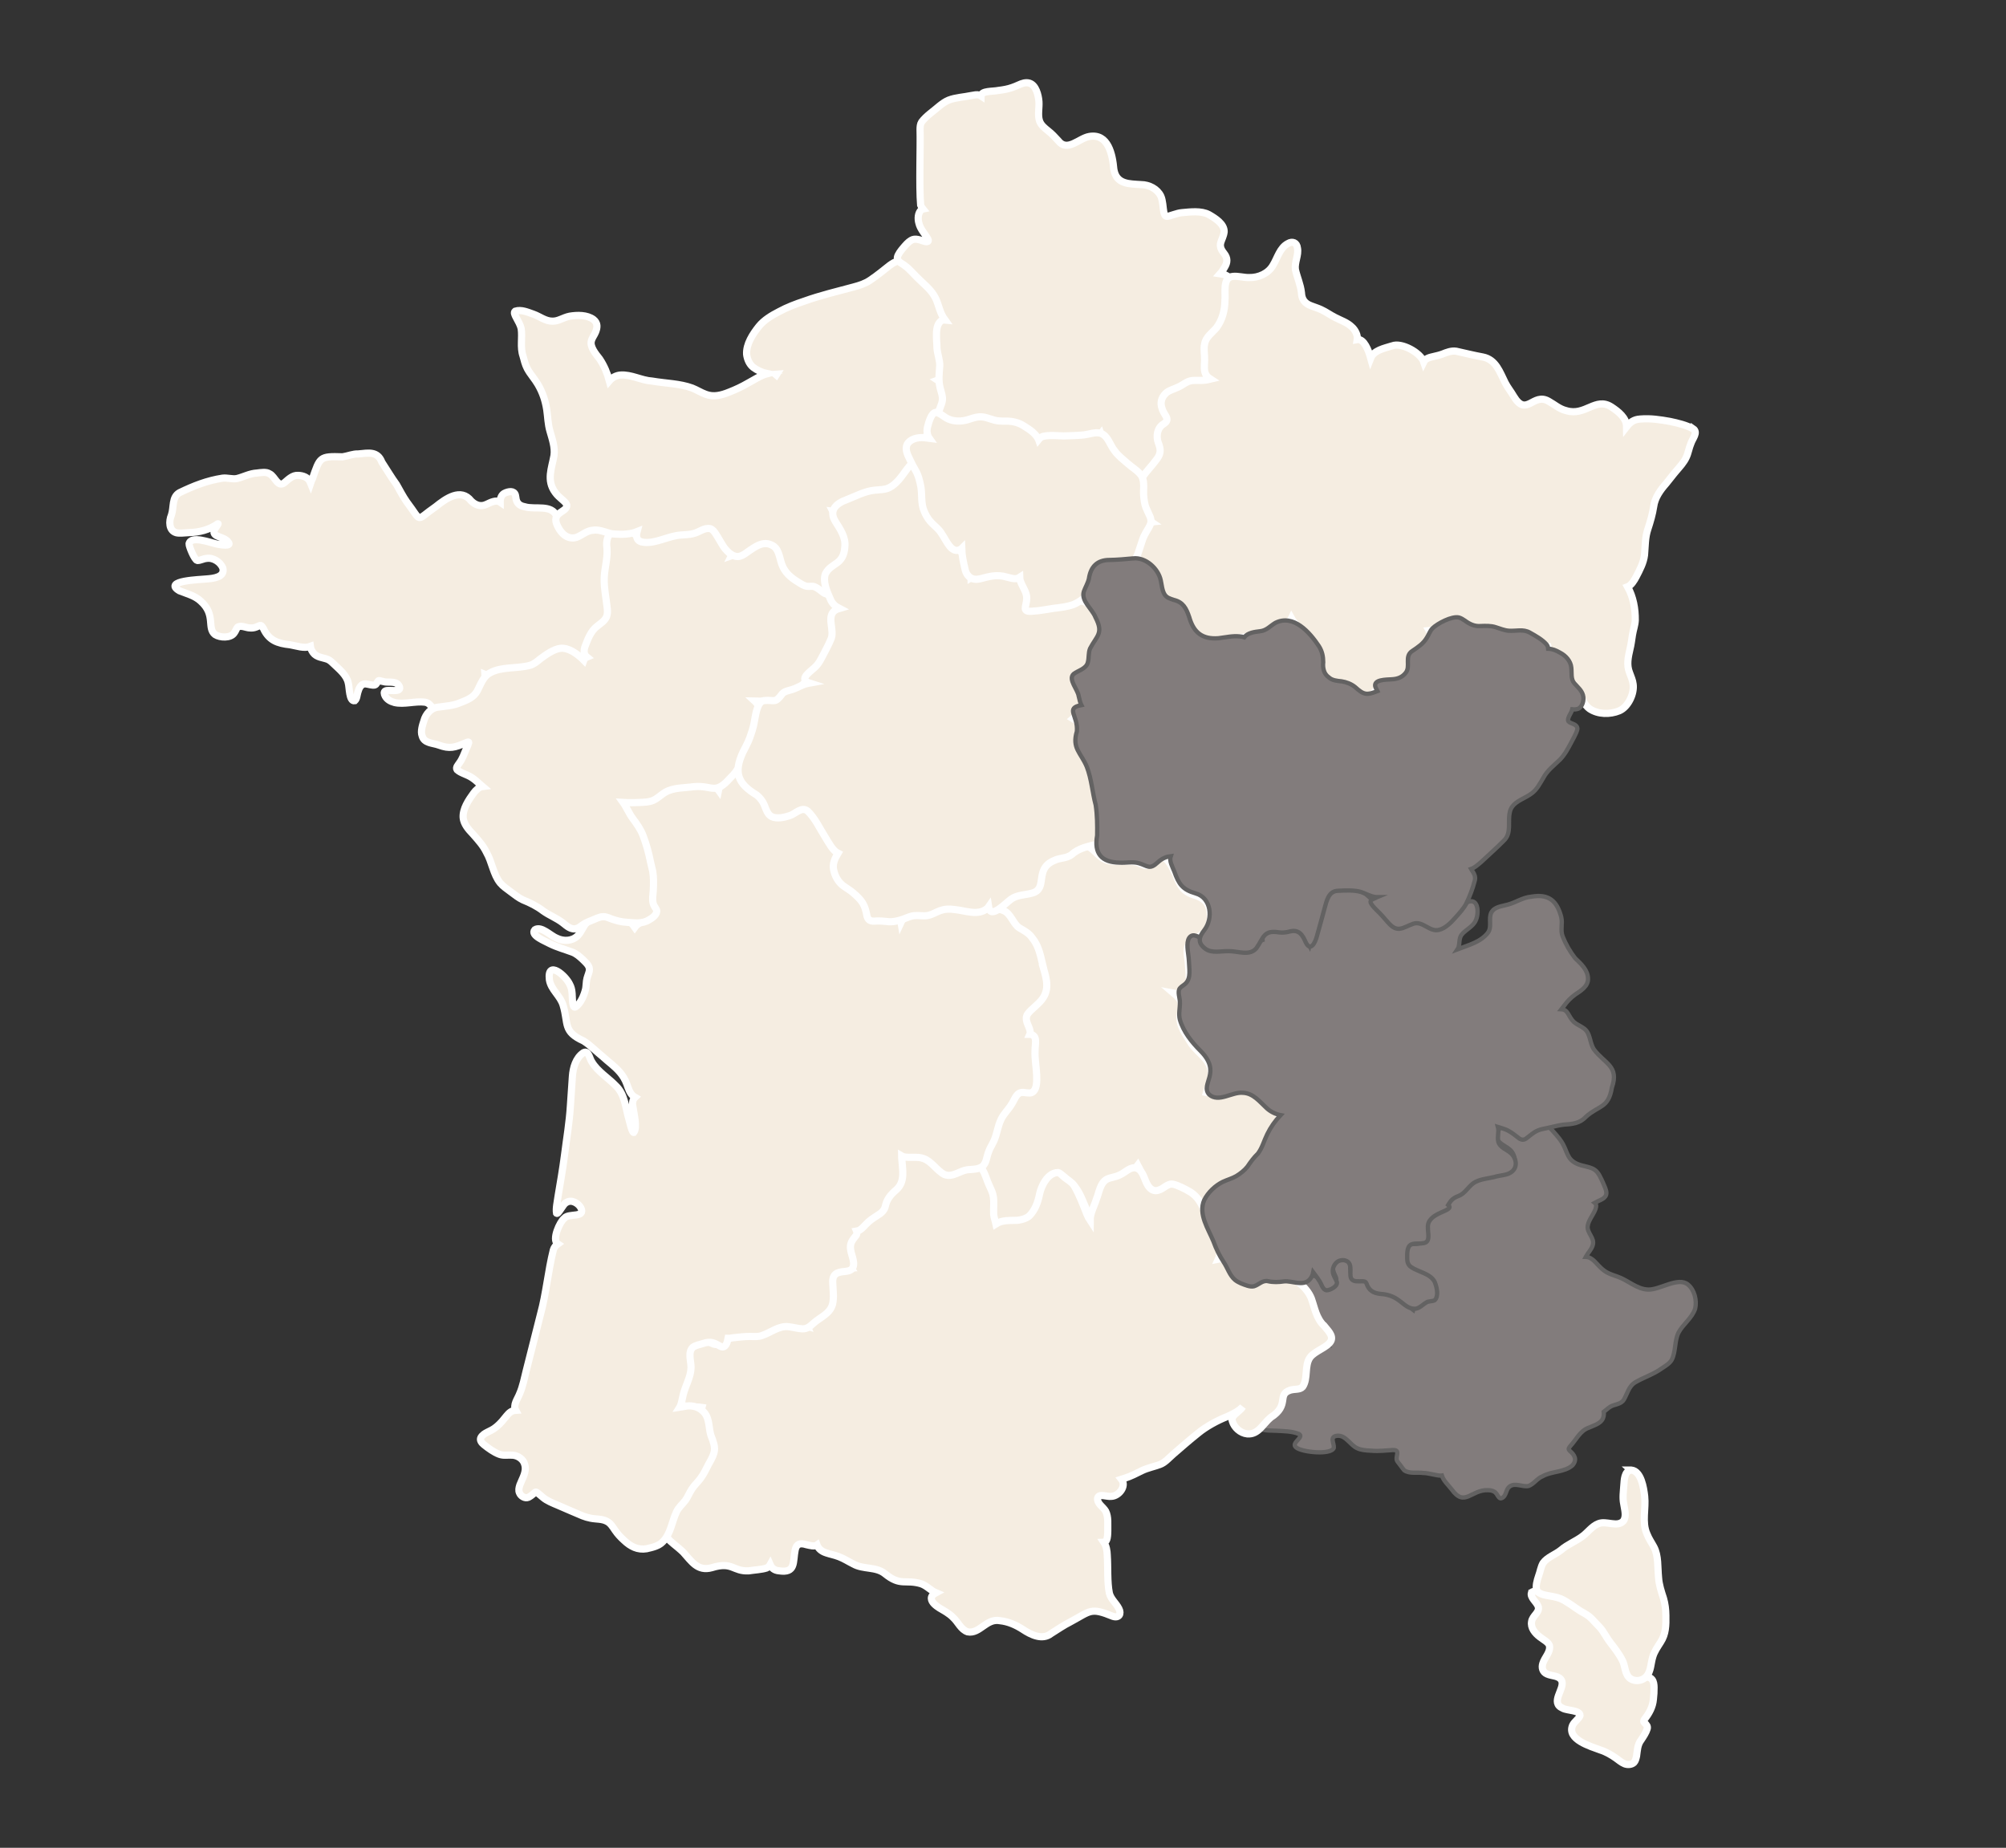 <?xml version="1.0" encoding="UTF-8"?>
<svg id="Calque_1" data-name="Calque 1" xmlns="http://www.w3.org/2000/svg" viewBox="0 0 1397.11 1286.88">
  <rect x="0" y="0" width="1397.11" height="1286.88" fill="#333333" stroke="none"/>
  <defs>
    <style>
      .cls-1 {
        fill: #f5ede1;
        stroke: #fff;
        stroke-width: 5px;
      }

      .cls-1, .cls-2 {
        stroke-miterlimit: 10;
      }

      .cls-2 {
        fill: #827c7c;
        stroke: #636262;
        stroke-width: 3px;
      }
    </style>
  </defs>
  <path id="dep_2a" data-name="dep 2a" class="cls-1" d="M1066.58,1109.27c-.99,3.38,3.6,6.37,4.66,9.43,1.52,4.17-4.01,6.42-4.52,10.64-.85,4.33,2.39,8.14,5.62,10.61,2.76,2.15,6.05,3.7,6.78,6.08,1,4.5-3.41,8.32-4.59,12.4-1.02,3.07-.11,6.09,2.9,7.4,3.4,1.62,8.75.91,10.36,4.99,1.86,5.63-8.43,15.02.6,18.86,2.85,1.73,12.23,1.29,12.06,5.1-.82,2.37-3.91,4.05-5.21,6.81-4.12,9.92,12.54,14.62,19.33,17.17,4,1.25,7.57,3.39,10.72,5.57,1.99,1.41,3.94,3.14,6.19,4.06,2.06.81,4.81.66,6.47-.84,1.06-1.08,1.43-2.67,1.86-4.55.57-3.9.61-7.92,3.17-11.22,1.55-2.3,3.51-5.26,4.22-7.74.59-1.73-.59-3-1.68-4.01-1.04-.98-.89-1.64-.07-2.8,3.15-3.99,5.63-8.45,6.09-13.8.34-2.71.47-5.49.46-8.21-.03-1.97-.23-4.12-1.44-5.59-1.62-1.9-3.77-1.78-6.47-1.62-10.79,1.19-10.47-5.66-12.98-13.67-1.69-3.98-4.4-7.65-6.98-10.88-3.55-3.76-5.81-8.7-9.22-12.54-1.96-1.97-3.92-3.96-5.92-5.89-2.64-2.57-6.27-4.02-9.44-6.12-4.11-2.93-8.22-5.87-12.84-7.85-3.55-1.25-7.71-1.75-11.68-2.47-2.39-.45-6.97-1.18-8.4.62l-.04.06Z"/>
  <path id="dep_2b" data-name="dep 2b" class="cls-1" d="M1136,1023.83c-4.8.68-4.75,6.99-5.08,10.79-.25,4.25-.96,8.31-.06,12.74.55,3.79,2.23,8.78-.34,12.06-4.31,4.39-11.86-.52-17.25,1.7-4.64,1.76-7.46,6.23-11.44,9.02-4.6,3.39-10.17,5.5-14.6,9.33-4.09,3.32-9.47,4.9-12.52,9.06-1.61,2.75-2.03,6.17-3.16,9.11-1.03,3.07-2.17,7.03-1.28,9.79.76,2.1,4.24,3.19,6.7,3.63,3.29.63,6.99,1.1,9.94,2.31,5.11,2.27,9.4,5.89,14.12,8.85,2.78,1.55,5.24,2.83,7.31,4.93,1.9,2.01,3.79,4.05,5.73,6.04,2.89,3.1,4.77,7.34,7.42,10.69,3.15,4.16,6.53,8.37,8.78,13.19,1.23,2.77,1.46,6.38,2.76,8.89,2.09,5.34,9.86,5.85,13.57,1.65,3.31-3.6,3.06-9.04,4.48-13.63,1.08-3.81,3.43-7.08,5.51-10.38,3.65-5.61,3.77-11.58,3.64-18.56-.03-3.94-.54-8.23-1.65-11.91-1.52-4.73-3.12-9.39-3.45-14.42-.73-7.47.04-15.09-3.2-21.3-1.62-3.04-3.61-5.82-4.87-9.11-3.66-8.31-.63-17.5-1.59-26.22-.67-5.76-2.42-17.66-9.37-18.27h-.12Z"/>
  <path class="cls-2" d="M1175.72,894.67c-6.87-5.77-19.8,3.81-27.84,3.43-7.88-.23-13.85-6.36-21.15-8.93-2.39-.9-4.82-1.55-7.06-2.75-3.09-1.58-5.14-3.74-7.53-6.33-2.02-2.24-4.52-4.68-7.68-4.76.07-.13.15-.26.22-.39,1.59-2.87,3.86-4.94,4.58-7.7,1.67-5.09-4.3-8.56-3.46-13.6.51-4.17,5.15-9.03,5.79-13.05.26-1.24-.13-2.3-.89-2.89,1.4-.75,2.82-1.44,4.19-2.05,1.89-.8,3.86-2.52,3.88-4.39.15-2.52-1.32-5.02-2.25-7.39-1.58-3.4-3.08-7.2-5.81-9.11-2.31-1.64-5.06-2.06-7.81-2.8-4.31-.95-8.48-2.78-10.56-6.83-1.37-2.47-2.14-5.19-3.47-7.67-1.7-3.4-4.09-6.04-6.54-8.86-2.94-3.35-7.09-7.69-11.95-5.89l-.14.05c-3.4,1.18-5.71,4.92-9.2,5.74-4.25-.09-7.3-6.36-12.08-5.34-3.51.74-6.71,4.53-6.59,8.2.47,5.87,8.01,6.67,10.79,11.08,3.61,5.4,1.58,11.06-4.59,12.88-2.64.77-5.71,1.01-8.45,1.74-6.27,1.64-14.06,1.86-18.23,7.22-1.24,1.35-2.36,2.9-3.84,4.07-2.91,2.54-7.62,2.85-9.57,6.4-1.06,1.95-1.1,4.8-3.17,6.72-4.59,3.67-12.94,4.78-14.17,11.66-.69,3.39.93,7.98-.28,11.03-3.32,5.01-12.14-1.44-13.58,7.37-2.88,14.8,6.97,11.64,15.75,18.53,4.06,2.96,3.12,9.05,5.68,12.49.1.08.21.16.32.22-1.78.96-3.59,1.82-5.57,2.1-5.31.93-8.37,3.57-9.27,7.39-.08-.06-.16-.13-.24-.19-2.89-2.37-5.29-5.26-8.36-7.43-3.26-2.51-6.74-4.33-10.73-5.11-4.39-.83-9.25-1.7-11.59-5.91-1.32-1.74-1.79-2.94-3.73-3.28-2.34-.44-5.3.14-7.35-1.26-3.61-2.74.5-11.6-5.33-13.25l-.13-.03c-3.44-.95-7,1.33-8.05,4.7-1.14,2.97.43,6.17,1.4,8.3.89,1.7.96,3.58-.59,4.94-1.47,1.42-3.86,2.78-5.99,2.44-1.84-.31-2.52-2.33-4.04-4.5-1.19-1.69-2.93-3.05-5.06-3.26-2.48-.23-5.52.68-6.89,2.8-2.29,4.12,2.48,10.36,3.55,14.62,1.47,4.28,2.21,7.91,4.67,11.83,2.01,3.43,5.2,6.19,7.19,9.6,2.02,3.13,1.28,6.78,2.33,9.32-1.57-.33-3.11-.45-4.54-.26l-.15.02c-4.96,1.08-9.32,3.89-11.25,9.28-1.36,4.14-1.51,8.91-2.53,13.09-.66,2.82-1.9,4.97-4.7,5.46-3.32.5-7.55.16-9.96,3.03-1.82,2.23-1.25,5.73-2.22,8.55-.4,1.3-1.06,2.47-1.95,3.53-2.97,3.39-7.82,5.76-10.29,9.57-1.85,2.5-1.58,4.92.85,6.31,2.04,1.36,6.82,1.07,10.5,1.27,5.28.29,10.71.28,15.54,2.2,4.29,2.16-5.84,6.31-1.88,9.36,3.63,3.39,24.73,5.61,26.31.27.29-3.32-3.34-7.76,2.43-8.36,6.03-.44,8.96,6.61,13.96,8.74,2.47,1.21,5.99,1.52,9.7,1.67,5.48.49,9.97-.2,14.97-.46,6.24-.19.8,5.28,3.44,8.2,1.51,1.82,2.93,4.09,4.52,5.92,3.58,2.56,8.91,1.27,13.15,1.85,4.07.02,9.58,1.98,12.5,1.85.2,0,.39-.02.58-.05,1.1,3.63,4.54,6.68,6.86,9.71,9.11,12.58,13.47-.03,25.3.48,1.56.05,2.97.27,4.26,1.02,2.91,1.61,2.89,6.51,6.25,3.94,2.31-1.94,1.96-5.52,4.42-7.45,3.91-2.99,9.14.54,13.35-.45,3.63-1.39,5.85-5.22,9.62-6.7,6.43-3.69,15.16-2.67,20.84-7.61,3.55-4.1,1.47-7.27-1.8-10.14-1.03-.97-1.09-1.61.3-3.29,4.27-4.56,6.81-10.79,13.06-12.89,3.11-1.37,7.07-2.54,8.99-5.19,1.29-1.77,1.51-3.77,1.26-5.79.66-.5,1.32-1.08,1.95-1.56,1.29-1.12,2.93-2.41,4.81-2.98,2.69-.82,5.75-1.41,7.31-4.03,2.34-4.04,3.36-9.02,7.48-11.75,6.02-3.61,13.19-5.79,18.88-9.96,2.72-1.81,5.49-3.39,6.99-6.02,2.86-5.81,1.83-12.89,4.59-18.73,3.22-6.09,9.5-10.18,11.7-16.91,1.25-5.73-.43-12.78-4.91-16.63Z"/>
  <path class="cls-1" d="M884.99,769.42c-4.58-4.21-8.24-10.29-14.59-12.06-8.25-2.33-15.81,4.36-23.9,4.25-2.04-.06-4.14-.42-6.23-.79.15-.53.3-1.03.49-1.49.91-2.94,2.6-6.05,2.89-9.74.96-11.13-8.58-15.07-13.99-22.95-3.51-6-8.54-11.98-7.79-19.12.39-2.93,1.44-5.82.86-8.77-.35-2.63-2.77-4.95-5.2-7.01.36.07.73.13,1.1.17,4.1.25,8.75-.66,9.52-5.7.49-4.46-.14-11.52-.6-16.26-.4-4.42-1.97-9.14.97-12.9,2.6-3.64,9.47-5.3,11.92-9.44,2.78-4.25,3.03-9.73,1.93-14.59-1.15-4.85-4.31-7.28-8.74-9.05-9.62-2.77-11.49-6.4-14.81-15.24-2.01-3.78-5.99-13.51-10.96-11.48-2.78,1.04-5.62,4.7-8.5,5.47-3,.46-5.43-1.92-8.36-2.39-6.07-1.48-12.52.58-18.9-1.03-8.18-1.13-12-13.95-21.21-9.7l-.16.07c-3.51,1.24-6.22,3.82-9.3,5.77-3.47,1.86-6.47,1.33-9.78,2.91-7.85,3-9.43,9.57-9.88,17.1-.79,4.4-4.21,5.71-8.52,6.55-7.39.69-17.22,4.16-16.9,12.97.02,6.64,3.55,13.52,9.94,15.84,7.02,2.9,9.8,15.45,14.86,19.67-.49.21-.95.46-1.32.8-.71.74-.81,1.98-.7,3.08.25,2.37,1.11,4.94,1.67,7.28.78,3.08.88,6.05-.07,9.05-1.74,6.09-6.99,10.02-11.56,13.95-7.9,6.29,4.13,13.06,4.82,19.96.59,2.97-.25,6.08-.51,9.38-.4,5.96.1,13.02,3.6,17.97.41.54.88,1.01,1.37,1.47-.68,2.28-1.19,4.7-3.79,5.01-1.9.23-4.72-1.31-6.55-1.7-2.81-.76-3.58,2.29-4.42,4.41-.75,1.89-1.58,3.86-2.74,5.57-1.78,2.77-4.56,4.92-6.36,7.82-3.46,5.47-3.18,12.57-6.17,18.14-1.16,2.12-2.64,4.14-3.51,6.38-1.06,2.82-1.52,5.53-2.06,8.43-.48,3.69-1.74,8.31-1.88,12.31-.28,5.99,4.85,10.05,5.95,15.37.5,5.17-1.67,10.8.83,15.69.78,1.54,1.78,3.49,3.62,3.68,1.59.15,4.38-1.17,7.1-1.86,3.48-1.14,8.03-.24,11.68-.71,7.84-.9,10.29-5.05,13.2-11.79,1.63-4.05,1.75-8.56,3.59-12.48,1.69-4.14,7.14-11.11,12.05-9.66,1.83.91,3.81,3.26,5.73,4.64,6.05,4.21,8.55,11.67,11.39,18.29,1.23,2.16,1.98,10,5.53,7.13,1.55-1.18,3.18-4.24,4.15-6.85,2.02-4.73,3.32-10.04,5.24-14.97,2.1-5.59,6.09-3.89,10.41-5.79,2.23-1,4.64-3.31,7.22-5.41,1.28-1.06,2.78-2.2,3.79-3.56.93,1.72,1.82,3.51,2.48,5.54,2.5,6.32,5.43,19.99,14.61,13.31,4.6-3.27,7.31-3.47,12.58-.81,3.59,1.69,8.22,4.37,11.68,6.87,6.74,5.02,10.66-3.16,15.91-7.28,4.93-4.27,12.3-4.97,17.06-9.16,3.65-2.57,6-6.29,8.66-9.76,1.97-2.27,4.42-4.08,5.54-6.9,1.88-4.71,3.17-9.02,5.72-13.68,1.29-2.35,3.04-4.57,3.86-7.13,2.01-5.48-1.71-9.75-5.59-13.12Z"/>
  <path class="cls-1" d="M922.22,923.41c-5.61-5.38-6.49-12.43-8.96-19.25-3.07-7.68-13.5-17.28-22.23-13.69-4.68,2.39-7.81-2.25-11.82-.7-2.18.96-3.79,3.37-6.23,3.78-2.92.48-6.53-1.8-9.37-2.82-9.08-2.62-6.83-14.42-13.7-14.06h-.13c-.42.07-.82.15-1.2.23.21-.45.4-.92.54-1.41,1.66-6.6-2.21-12.24-4.94-18.29-4.39-9.08-5.74-21.06-14.98-26.92-3.52-2.14-8.71-4.82-12.26-5.56-2.09-.43-3.8.65-5.61,1.78-4.21,3.06-8.53,4.55-12.01-1.16-2.32-3.7-3.03-9.8-7.28-11.66l-.13-.05c-4.26-1.6-7.85,2.65-11.44,4.35-3.87,2.1-6.75,1.76-9.86,3.43-4.54,2.83-5.05,9.03-6.97,13.66-1.58,5.02-4.41,9.91-4.4,14.87-.85-1.29-1.62-2.63-2.17-4.08-2.84-7.18-5.31-13.78-9.09-20.29-1.85-2.63-4.6-3.92-6.72-5.7-1.44-1.07-2.55-2.72-4.28-3.26l-.09-.02c-7.08.06-11.61,9.06-12.88,15.05-1.06,5.53-3.13,11.17-7.12,15.17-2.13,1.79-5.2,2.7-8.24,3.07-5.43.2-10.61-.34-15.01,2.5-.44-2.15-1.41-4.4-1.59-6.76-.21-4.61.59-9.34-.56-13.88-.61-2.24-1.72-4.34-2.67-6.48-3.05-6.66-3.95-15.6-13.12-14.32-5.3.58-9.93,4.85-15.52,4-2.29-.34-4.23-1.76-5.96-3.26-4.85-4.26-9.76-9.7-16.53-9.15h-.18c-6.38.01-11.75,4.22-11.5,10.87-.02,6.14-1.48,10.77-6.27,14.82-2.43,2.24-3.86,4.8-5.17,7.75-1.03,2.11-1.53,4.35-3.26,6.14-2.2,2.18-5.35,3.68-7.77,5.62-1.18.9-2.29,1.81-3.28,2.93-2.15,2.28-3.27,5.73-5.54,8.2-3.87,3.74-8.72,6.67-7.34,12.96.52,4.07,3.13,7.82,5.41,11.31-.49.03-.98.07-1.45.09-4.24.42-8.66-.1-12.42,1.59l-.12.06c-4.38,2.53-2.22,8.4-2.32,12.6.08,3.33.4,7.07-.81,10.12-1.14,3.46-3.94,5.77-6.86,7.73-2.22,1.73-6.04,3.64-6.65,6.45-.15.78-.09,1.4.12,1.91-.1-.03-.2-.04-.31-.07-3.27-.89-6.27-2.19-9.67-2.76l-.17-.03c-8.45-2.47-15.21,4.32-22.9,6.17-2.07.42-4.18.2-6.27.15-3.22-.1-5.83.44-8.53.56-4.3-.02-8.17,1.9-11.05,5.02-2.66,2.72-3.71,4.88-7.67,2.79-4.35-2.23-8.44-2.33-13.13-.4-4.01,1.17-6.48,3.08-6.6,7.52-.3,3.22.54,6.59.5,9.84,0,7.8-9.72,18.98-2.12,25.3,3.67,3.07,10,1.66,14.52,2.38-.98,3.66,1.63,10.36,1.9,13.41.72,3.98,2.19,7.9,3.07,11.82,1.42,5.7-1.73,10.54-4.2,15.9-1.11,2.32-2.27,4.58-3.76,6.7-2.11,3.06-4.71,5.37-6.54,7.86-2.26,3.03-4.13,6.44-6.52,9.3-2.69,3.57-5.31,6.43-7.12,11.34-5.79,15.54.11,14.93,10.12,24.52,5.78,6.35,9.99,13.58,19.9,10.81,14.53-4.51,14.65,2.72,25.66,2.19,4-.62,9.25-.89,12.44-1.96,1.22-.53,2.04-1.34,2.58-2.34.99,2.32,2.83,3.97,6.1,4.27,11.92,1.83,9.59-6.11,11.3-14.49.91-4.27,3.37-5.09,7.75-3.72,2.7.59,5.66,1.54,7.47.23.9,2.4,2.91,4.39,6.43,5.51,2.55.9,5.72,1.45,8.54,2.55,3.71,1.35,6.82,3.46,10.32,5.17,6.96,3.97,15.64,1.67,21.96,6.75,11.01,8.95,14.08,3.76,25.16,7,4.08,1.37,6.88,4.84,10.43,6.31-1.82.98-3.27,2.18-3.22,3.92.04,2.73,3.17,5.11,5.59,6.66,3.34,1.99,6.79,3.77,9.49,6.56,3.62,3.29,5.5,8.53,10.22,10.07,8.39,1.64,13.03-9.62,22.46-7.78,5.77.59,11.04,2.92,15.89,6.05,5.8,3.86,13.75,7.73,19.76,2.89,4.08-2.53,8.4-5.59,13.8-8.32,13.8-7.46,13.7-9.98,29.22-3.64,4.26,1.38,6.12-1.68,4.18-5.39-1.89-3.78-5.6-6.56-6.64-10.81-1.56-7.85-.88-18.11-1.45-26.36-.1-3.29-.67-6.51-2.4-9.08,1.95-.09,2.7-2.36,2.76-7.95-.14-4.52.6-9.56-1.49-13.67-1.71-3.06-6.16-5.15-5.56-9.2.93-3.33,6.66-.64,9.51-1.11,5.32-.18,10.79-7.17,7.11-11.83.72-.21,1.46-.47,2.23-.8,4.45-1.39,8.32-3.49,12.09-5.33,3.97-1.89,8.36-2.71,12.47-4.25,3.47-1.28,5.99-4.31,9.23-7.16,5.74-4.95,11.66-10.15,17.54-14.81,5.38-4.44,13.42-8.8,19.73-11.25,3.69-1.65,8.21-3.76,11.13-6.91-.61.95-1.4,1.83-2.41,2.61-2.19,2.15-5.95,4.14-4.82,7.4,1.22,4.33,5.52,8.31,10.38,8.82,7.79.64,10.95-7.01,16.31-11.44,13.57-8.61,4.08-15.91,13.59-19,3.24-.99,6.68-.13,8.64-2.3,3.96-5.61,1.12-14.71,5.15-20.48,3.35-4.61,12.22-6.97,14.57-11.49,1.86-3.83-2.38-7.57-4.67-10.49Z"/>
  <path class="cls-2" d="M1110.08,730.77c-3.19-4.75-2.16-11.61-7.4-14.86-2.09-1.52-4.64-2.43-6.57-4.2-4.05-3.97-3.84-8.56-8.63-8.81.74-.92,1.42-1.91,2.11-2.77,1.82-2.57,4.23-5.14,7.5-7.54,3.94-2.57,9.05-5.74,8.9-10.99-.06-6.01-4.88-10.37-8.99-14.3-3.61-4.62-6.55-9.83-8.64-15.07-1.78-4.39.1-9.01-1.02-13.58-2.95-11.36-8.82-16.24-20.71-14.18l-.19.03c-5.79.5-10.62,3.93-16.07,5.44-4.22,1.26-9.43,1.37-11.75,5.63-2.09,4.45.68,9.78-2.31,13.98-4.99,6.54-13.62,8.68-21.22,11.58.29-.43.53-.89.69-1.4.96-2.81.25-6.07,2.08-8.62,2.79-3.71,8.09-5.62,9.96-10.15,2.17-4.41,2.12-15.34-5.04-12.98-8.16,3.25-12.34,16.42-22.43,16.69-4.38-.12-7.81-4.04-11.93-4.79-6.42-.85-12.51,7.63-18.41,1.82-2.33-1.93-4.07-4.42-6.21-6.84-4-4.31-8.22-8.51-12.64-12.28-6.22-5.28-14.56-5.52-22.1-4.65l-.15.02c-5.53.47-7.36,4.68-8.75,9.83-1.45,5.08-2.92,10.77-4.32,15.96-1.27,5.01-2.62,9.9-3.83,14.78-.78-1.59-1.86-3.18-2.94-5.22-1.33-2.26-2.42-5.25-4.71-6.64l-.11-.06c-2.46-1.48-5.44-1.11-8.14-.44-3.44.88-7.24-.08-10.81.17-6.67.7-6.29,4.25-5.97,8.26-2.08.63-4.86,3.78-6.55,4.18-2.04.95-4.78.87-7.71.62-3.04-.27-6.28-.68-9.45-.63-5.25-.06-10.12.96-14.59-1.65-2.76-1.74-5.17-4.63-8.37-5.46l-.12-.03c-2.48-.81-4.35.82-5.03,3.07-1.3,4.15.32,9.84.53,14.68.13,4.97,1.59,11.63-2.19,15.45-1.22,1.28-2.87,1.99-4,3.31-2.09,2.41.02,6.91-.09,10.04.08,3.92-1.03,7.91-.05,11.84,2.39,8.45,8.3,15.8,14.41,21.89,15.12,15.14-.4,22.94,5.98,30.35,6.72,5.94,15.97-1.99,23.59-1.19,7.19.28,11.69,6.29,16.41,10.61,2.38,2.29,6.07,4.26,9.74,4.96-3.72,3.93-6.86,8.39-9.25,13.29-2.28,4.61-3.45,9.43-6.48,13.49-2.73,2.57-5.14,5.84-7.29,9.06-2.07,2.61-4.93,4.86-7.82,6.61-2.92,1.68-6.27,2.56-9.33,3.99-5.3,2.56-10.39,7.42-13.01,12.76-4.23,9.81,2.92,20.08,6.51,28.85,1.8,5,4.1,9.74,6.97,14.13,2.86,4.18,4.18,9.39,8.07,12.63,2.45,1.92,5.71,3.08,8.69,4.03,1.72.49,3.16.66,4.54.3,3.34-1.05,5.85-4.3,9.6-3.51,3.74.85,7.4.7,11.17.15,5.46-.63,13.21,3.67,17.85-1.2,1.42-1.57,2.18-3.28,2.53-5.08,1.3,1.78,2.75,3.46,3.9,5.38,2.12,2.7,2.4,6.71,5.45,7.09,2.29.05,8.08-2.76,7.07-5.98-.77-2.21-2.64-4.4-2.76-6.92-.34-3.07,1.84-6.97,4.92-7.81,2.57-.77,5.82-.01,6.86,2.67,1.79,4.7-2.41,12.03,5.85,11.79,1.53.1,3.54-.27,4.74.27.59.27.86.74,1.14,1.36,1.62,4.69,4.63,6.65,9.87,7.16,13.79.82,15.45,10.29,23.78,10.36,3.09-.16,5.57-3.06,7.8-4.29,1.8-1.35,4.2-.65,6.03-1.7,2.85-2.85,1.58-8.9-.09-12.85-2.99-5.75-11.35-6.8-16.27-10.18-2.11-1.32-2.87-3.7-2.83-6.08,0-2.57-.12-5.67.94-7.77,1.58-3.64,6.7-2.12,9.84-2.79,5.79-.38,3.55-6.75,3.65-10.69-1.02-11.28,19.53-11.45,14.14-15.93,1.12-1.6,1.89-4.4,7.22-6.34,5-1.87,7.06-7.33,11.72-9.71,4.19-2.31,10.13-2.47,14.88-3.94,2.83-.65,6.09-.86,8.45-1.98,5.48-2.46,5.98-8.07,2.86-12.5-2.57-3.65-7.53-4.44-9.73-8.31-1.77-3.39.22-7.94-.77-11.57,1.57.49,3.19.88,4.67,1.5,3.39,1.19,6.11,3.32,8.64,5.32,1.91,1.65,3.96,2.94,6.33,1.21,2.54-1.85,5.09-4.33,8.09-5.57,2.22-1,5.09-1.37,8.12-2.06,3.31-.76,6.54-1.61,9.65-2,6.28-.49,11.36-.73,15.73-5.47,9.13-8.23,15.69-5.74,18.13-20.37,5.25-15.05-5.07-16.61-12.54-26.63Z"/>
  <path class="cls-1" d="M726.64,673.79c-1.77-6.94-2.79-14.58-7.54-20.29-2.16-3.48-5.76-5.27-9.09-7.25-4.29-2.55-5.85-9.92-10.94-12.02-3.86-1.75-8.41-1.59-12.59-1.9-5.65-.38-11.42-1.77-17.5-2.47-4.08-.58-8.55-.77-12.24.82l-.28.11c-3.65,1.58-6.48,3.82-10.81,3.82-8.84-.79-14.37-.48-18.11,7.64-.42-2.58-1.97-4.6-5.97-5.35l-.15-.02c-4.29-.64-8.21-.29-12.75.06-.05,0-.1,0-.15,0,.33-.5.59-1.05.76-1.7.39-4.5-3.46-9.76-6.9-12.75-5.83-5.22-14.12-7.52-15.89-16.43-.73-11.08-5.25-16.79-10.91-25.9-4.05-5.98-6.99-13.25-12.04-18.17-4.46-3.42-8.32,2.43-12.52,3.58-3.57,1.09-8.34,2.04-12.13.98-6.93-2.74-2.85-10.8-10.72-15.57-2.7-1.94-5.83-3.48-8.12-5.94-2.87-2.69-6.06-7.06-10.34-6.55l-.12.02c-4.56,1.31-8.26,6.99-9.18,11.73-1.22-1.74-2.74-3.15-4.81-3.8l-.15-.05c-4.17-1.43-8.9-1.04-13.36-.5-6.01.93-12.84.35-18.36,3.28-6.9,4.53-7.32,7.98-16.88,7.31-6.79-.4-15.04.42-11.93,9.54,1.46,3.39,4.34,6.48,6.47,9.5,4.9,6.6,6.77,14.46,8.94,22.13,1.74,7.14,3.56,14.45,2.75,21.89-.33,4.89-1.52,9.42,1.71,13.11,1.74,1.87,0,4.58-1.89,5.97-3.08,2.37-8.54,3.95-10.81,7.16-3.76-5.45-5.15-4.58-18.71-8.81l-.13-.04c-4.94-1.6-11.3,1.68-14.37,5.29-2.86,2.91-3.77,6.67-6.57,9.51-3.75,3.75-9.73,3.98-14.43,1.72-4.39-1.67-10.79-8.77-15.34-5.96-3.66,3.96,7.74,8.14,10.52,9.77,4.97,2.45,10.22,3.87,15.35,5.77,2.81,1.02,5.1,2.98,7.3,5.03,2.72,2.78,5.44,4.78,4.68,8.35-.55,2.31-1.59,4.22-1.91,6.74-.25,1.73-.25,3.72-.57,5.48-1.06,4.58-3.58,10.42-7.11,12.64-2.6,1.39-2.08-8.54-2.42-10.2-.16-1.9-.66-3.82-1.58-5.51-2.73-6.09-15.8-17.38-14.17-3.32,1.04,7.1,7.67,11.16,9.61,18,3.81,12.89-.26,18.15,14.21,24.7,4.9,3.1,8.81,7.33,13.32,10.91,3.87,3.57,8.52,6.85,11.93,10.86,2.15,2.49,3.77,5.28,4.87,8.29,1.09,3.04,2.07,6.4,4.65,8.48.34.3.71.54,1.08.75-1.44,1.36-2.15,3.51-1.5,6.41.51,4.19,3.34,14.63.61,18.04-.87.16-2.05-3.76-3.26-8.77-2.57-8.41-2.81-17.78-9.32-23.82-4.97-5.21-12.72-9.96-16.58-16.5-1.64-2.19-2.23-8.29-5.77-6.52l-.1.05c-5.29,3.49-7.31,10.4-7.72,16.55-.42,5.71-.99,14.68-1.38,20.3-.68,11.52-2.68,23.08-4.13,34.66-1.25,9.68-2.79,18.47-4.41,28.1-.51,3.97-1.72,8.77-1.13,12.19,1.04,1.38,4.68-6.71,6.76-7.41,3.57-2.42,8.32.32,10.17,3.65,3.5,7.32-8.57,3.49-11.46,7.24-3.14,2.3-8.98,15.07-4.6,17.93-1.41,1-2.53,2.3-3.08,4.11-3.74,14.91-5,30.39-8.91,44.65-3.21,12.85-6.73,26.44-9.95,39.4-1.42,5.52-2.39,11.09-4.67,16.23-1.36,3.6-4.75,7.71-2.71,11.47-5.85.38-6.47,5.95-13.68,11.69-3.91,3.32-8.38,3.59-10.55,7.28-.94,1.83.49,3.63,2.04,4.9,3.18,2.55,7,5.35,10.73,6.73,3.01,1.14,5.76.41,9.29.64,3.74.23,7.58,2.83,8.48,6.54,1.52,5.06-1.73,9.69-3.39,14.14-.69,2.07-1.04,3.87-.28,5.56.91,2.34,3.85,4.1,6.16,3.14,6.71-3.63,3.06-6.04,10.12-.02,2.78,2.44,6.81,3.98,10.86,5.7,5.45,2.42,11.26,4.83,16.78,7.2,1.77.7,3.77,1.29,5.7,1.65,3.96.79,7.74.33,11.16,2.12,2.69,1.33,4.1,3.86,5.76,6.24,1.63,2.43,3.77,4.8,6.18,6.95,4.61,4.42,9.63,6.98,15.79,5.95,3.94-.92,8.32-1.81,11.2-4.76,5.73-5.65,6.38-14.15,9.72-21.08,1.38-2.95,3.98-5.08,5.9-7.59,1.86-2.39,3.02-5.65,4.77-8.21,1.61-2.53,4.03-4.64,6.09-7.48,2.19-2.96,3.73-6.24,5.4-9.52,5.06-8.91,5.52-10.75,1.76-20.28-1.42-4.39-1.04-9.54-3.23-13.86-2.99-5.37-9.2-7.71-15.15-6.34l-.18.03c-1.06.15-2.12.33-3.18.5.1-.16.19-.32.27-.5,1.11-2.41,1.42-5.29,2.09-7.89,1.45-6.33,5.41-12.6,5.52-19.21.06-4.48-2.39-10.49,1.18-14.05,1.88-1.48,5.11-2.03,7.5-2.79,9.51-3.36,12.22,6.16,15.72.85.72-1.34,1.13-2.82,1.41-4.35,1.05.05,2.13-.21,3.16-.36,4.04-.5,7.77-.89,12.08-.98,2.85.11,5.79.35,8.52-.69,5.96-2.05,11.53-6.78,18.13-6.1,3.17.32,6.64,1.35,9.72,1.5,3.28.19,5.63-1.79,7.85-3.9,4.74-4.29,11.47-6.48,13.29-13.27,1.15-4.86.27-10.05.11-14.98-.19-3.38.86-6.16,4.13-7.04,3.09-1.07,6.84-.39,9-2.23,3.34-3.51-.06-9.33-.63-13.49-.65-3.82.62-6.21,2.68-8.74,1.68-1.71,1.97-3.17,1.45-4.4.45-.07.91-.18,1.35-.34,2.12-.89,3.6-2.84,5.2-4.44,2.28-2.43,4.69-4.03,7.75-6.01,2.63-1.56,5.17-3.56,5.75-6.7,1-4.71,3.78-8.03,7.36-11.1,6.79-5.7,4.5-14.55,4.01-22.24-.01-.5-.03-1.01-.04-1.53.42.25.88.46,1.4.59,3.91.96,9.61-.38,13.75,1.2,5.81,2,9.24,8.37,14.56,11.12,5.62,2.32,10.67-2.5,15.93-3.27,3.4-.34,7.63-.16,10.45-2.21,3.09-2.44,2.96-6.64,4.57-10.56.72-2.03,1.85-3.88,2.84-5.8,2.79-5.07,3.18-11.26,5.67-16.38,1.7-3.78,4.84-6.58,7.02-10.1,2.09-2.8,3.29-7.94,6.93-8.72,2.22-.43,4.99.76,7.25.11,3.81-1.62,3.84-7.24,3.66-12.43-.25-5.7-1.43-11.39-1.12-17-.13-3.94,2.22-10.77-3.58-11.23-.01,0-.03,0-.05,0,.08-.18.14-.37.2-.56.58-3.21-2.85-7.06-2.66-10.73.08-2.34,1.53-3.8,3.36-5.56,1.98-1.92,4.29-3.81,6.2-5.86,6.99-7.44,4.8-15.14,2.24-23.85Z"/>
  <path class="cls-1" d="M426.18,420.69c-.8-5.58-1.63-11.23-1.76-16.97-.28-6,2.12-11.9,2.12-17.75-.26-4.91-.32-11.33-2.38-15.42-3.35-6.14-12.33-5.2-17.37-1.52-9.84,7.58-15.53-.23-18.99-9.34-3.55-8.8-15.08-4.51-22.35-6.77-4.03-.73-5.89-2.85-6.2-6.69-.38-4.36-3.64-4.38-6.98-3.12l-.28.12c-2.69,1-3.67,3.69-3.64,6.53-2.76-1.9-6.52.09-9.45,1.45-4.05,1.99-7.75.61-10.73-2.3-7.13-9.2-17.59-1.77-24.79,4.02-14.53,10.01-9.01,11.18-20.07-3.34-2.72-3.83-4.73-7.95-7.12-12.08-3.82-5.24-6.74-10.34-10.2-15.57-3.04-7.98-9.45-6.44-16.25-5.82l-.22.02c-3.52-.16-7.37,1.48-10.9,2.01-16.17-.53-15.76.18-21.05,15.33-.5.97-.91,1.98-1.25,3.01-.12-.3-.24-.61-.38-.91-1.36-3.17-5.13-4.47-8.41-4.51-3.6-.27-6.7,2.76-8.87,4.62-5.11,4.83-6.98-3.9-10.91-5.69l-.18-.1c-2.1-1.42-5.85-.8-8.49-.46-5.19.25-9.35,2.71-14.15,3.86-3.23.59-6.7-.7-9.94-.28-10.67,1.64-19.86,5.21-30.02,10.13-5.51,3.23-3.71,10.06-5.59,15.56-1.81,4.2-1.89,10.77,3.33,12.29,2.03.58,5.88.13,8.85-.07,7.2-.19,14.19-1.92,20.15-6.15.76-.33-.77,1.54-1.01,2.02-5.91,7.9,5.28,6.03,8.35,10.89,2.68,3.25-6.58,1.53-8.05,1.2-4.29-.85-18.01-6.23-19.33-.14-.14,1.55,3.73,11.21,5.77,11.61,2.07.05,4.1-1.25,6.34-1.45,4.62-.8,9.67,2.45,11.43,6.68,1.54,6.31-6.19,7.25-11.44,7.63-4.06.45-30.86,1.13-18.79,8.23,5.04,2.06,10.5,3.24,14.74,7.14,10.85,9.61,4.15,18.71,10.06,23.34,3.52,2.29,10.78,2.62,13.31-1.06,1.1-1.42,1.46-3.04,2.31-3.98,2.37-1.79,5.96.43,8.72.44,3.29.32,5.38-1.2,6.61-1.58.36-.12.66-.23,1.02-.1.49.17.98.85,1.72,2.07,3.83,8.33,9.85,10.4,18.53,11.33,4.58.77,9.81,2.8,14.19,1.13.18,1.39.76,2.83,1.86,4.32,2.47,3.44,6.83,3.39,10.27,4.74,1.63.72,3.02,2.1,4.34,3.39,3.72,3.56,8.88,7.69,9.92,13.14.85,2.85.5,12.99,4.51,12.27,1.56-1.41,1.45-3.72,2.14-5.9.72-2.68,2.14-6.01,5.3-5.85,2.02.14,4.56,1.17,6.47.78,1.22-.32,1.76-2.21,2.51-2.91.21-.16.49-.21.85-.14,1.19.3,2.56.71,3.84.91,3.57.44,8.67-.85,10.15,3.73.82,3.95-8.08,1.27-10.05,2.63-.94.54-.86,1.97-.02,3.51,1.26,2.27,3.52,3.68,6.48,4.46,6.71,1.58,14.33-1.11,21.19-.24,3.86.56,4.32,3.96,7.29,5.42,3.72,1.59,7.7.48,12.32-.24,4.46-.9,8.84-2.99,13.09-4.73,6.5-2.35,9.64-9.36,9.21-15.96.05-1.29-.01-2.57-.11-3.83,4.26,1.79,11.41-1.48,16.3-1.44,4.84-.58,10.04-.5,14.68-2.1,3.47-1.24,5.32-3.48,8.33-5.43,4.38-2.59,10.15-6.57,15.05-6.57,3.79.19,7.09,3.3,10.67,4.16,5.21,1.24,7.6-4.6,8.91-8.64,2.22-6.3,4.88-12.84,11.12-15.92,4.99-2.93,4.25-7.98,3.35-13.05Z"/>
  <path class="cls-1" d="M583.11,418.38c-.73-1.85-2.46-3.32-4.17-4.57-3.82-2.57-8.65-6.04-12.4-7.32-3.9-.88-6.85-1.66-10.52-4.04-3.8-2.03-6.94-4.68-9.2-8.3-3.75-5.12-3.3-13.13-9.13-16.38l-.14-.08c-8.28-4.08-15.59,4.22-22.71,7.27-1.74.83-3.59,1.43-5.42,2.07.44-.88.69-1.82.62-2.93-.9-3.51-3.66-6.32-5.41-9.55-2.1-2.97-3.81-6.69-7.39-7.86l-.13-.03c-3.78-.59-7.14,1.87-11.73,2.97-2.91.81-6,.95-9.01,1.31-3.79.44-7.71,1.41-11.12,2.23-6.18,1.65-13.23,4.49-19.27,1.21-4.12-2.15-7.59-5.67-12.55-5.75-8.55-.5-11.84,5.51-10.68,13.2.59,8.17-2.28,15.23-1.94,23.45.12,4.76.97,9.43,1.57,14.13.44,3.92,1.27,6.89.05,10.06-1.28,3.08-4.21,4.68-6.7,6.78-4.11,3.16-6.11,8.31-8,13.21-1.6,4.04-.97,6.57,1.05,8.19-.12.05-.24.09-.35.15l-.11.05c-.9.52-1.44,1.18-1.71,1.93-.48-.5-.99-.99-1.53-1.44-3.88-3.45-9.25-7.33-14.73-6.83l-.14.02c-4.48.58-9.73,4.18-13.69,7.15-2.36,1.87-4.43,3.81-7.42,4.68-8.9,2.44-19.77.75-27.79,5.24-4.81,2.45-6.59,8.2-8.96,12.69-2.56,4.48-6.94,6.22-11.93,8.13-4.66,2.07-10.66,2.42-15.35,3.07-4.92.53-8.62,4.83-9.83,9.41-1.1,3.29-2.41,7.57-1.25,10.58,1.38,5.27,7.42,4.89,11.59,6.44,7.61,2.8,11.24,1.67,18.48-1.48,1.29-.5,2.01-.79,2.26-.61.16.11.1.33.08.52-.19.87-.85,2.54-1.82,4.59-1.39,3.22-2.53,6.64-4.61,9.4-.84,1.36-2.69,3.12-1.7,4.7,2.67,2.52,7.11,3.25,10.69,5.76,1.89,1.24,3.48,2.79,5.17,4.27.69.57,1.36,1.13,2,1.68-2.51.3-4.72,2.55-6.24,4.54-3.61,4.96-7.75,11.01-7.32,17.2.39,4.37,3.66,8.17,6.67,11.27,3.72,4.26,7.22,7.96,9.6,12.96,3.8,6.55,4.73,15.38,9.54,21.22,1.96,2.36,4.74,4.18,7.27,6.1,2.86,2.15,5.54,4.29,8.58,5.7,4.99,2.01,9.73,4.36,14.01,7.63,4.3,3.1,9.18,4.87,13.59,8.22,2.83,2.21,6.01,5.35,9.81,4.01,1.77-.36,3.62-2.4,5.95-3.6,1.19-.66,2.5-1.19,3.78-1.7,3-1.12,5.97-2.9,8.81-2.9,2.4-.01,4.19,1.13,6.42,1.84,3.19,1.04,6,1.85,9.83,2.06,5.34.4,10.98,1.34,15.72-1.78,2.37-1.22,5.93-4.02,5.11-6.77-.43-1.29-1.77-2.49-2.3-4.39-.84-2.94-.19-5.79.02-9.23.21-4.37.37-8.96-.39-13.37-.45-2.17-1.12-4.33-1.49-6.31-1.28-6.34-2.94-12.56-5.29-18.64-1.65-4.26-4.41-8.19-7.19-11.89-2.59-3.49-4.15-7.59-6.64-11.06,2.19.14,4.38.19,6.83.15,4.13-.23,8.59.03,12.62-1.06,3.88-1.12,6.35-4.09,9.76-6.1,5.79-3.5,13.59-3.04,20.18-3.99,13.09-1.13,14.39,6.16,25.26-6.08,4.94-4.6,7.54-9.82,9.77-16.44,1.48-4.02,3.45-7.8,4.96-11.74,2.42-6.49,5.94-14.45,4.86-21.27-.36-1.57-1.28-2.87-2.61-4.1,1.57.03,3.15.02,4.74.16,4.72.18,9.14,2.32,12.09-1.32,1.17-1.44,2.25-3.32,4.13-4.1,2.07-1.02,5.78-1.36,8.36-2.95,2-1.2,3.72-2.71,5.21-4.38,1.91-2.13,3.17-4.28,5.16-6.64,2.1-2.53,4.97-4.53,6.91-7.23,3.83-5.41,6.68-10.94,9.03-16.98,1.31-3.35.56-7.17.36-10.66-.42-3.71.59-7.28,1.43-10.84.42-1.79.64-3.5.06-4.92Z"/>
  <path class="cls-1" d="M655.29,266.43c-.7-.59-1.44-1.12-2.21-1.62,5.23-1.82,6.09-8.76,4.62-13.83-1.62-6.15-2.09-14.38-1.25-20.77,1.67-7.08,2.63-14.7-.57-21.55-2.44-6.7-8.6-12.44-13.88-17.47-4.67-4.68-9.47-11.02-15.99-9.66l-.14.03c-4.71,1.38-7.76,4.61-12,7.83-2.77,2.15-5.47,4.21-7.84,5.75-3.61,2.42-7.25,3.58-11.53,4.72-11.47,3.09-22.99,5.81-34.16,9.81-6.19,2.05-12.11,4.29-17.71,7.33-5.19,2.68-10.44,5.76-14.14,10.33-4.19,5.25-8.9,12.34-8.51,19.41.43,3.38,1.83,6.82,4.55,9.03,2.88,2.17,6.29,3.72,9.84,4.46-4.7,1.23-10.31,4.98-13.36,6.55-4.08,2.39-8.64,4.56-13.18,6.31-5.33,2.17-10.86,3.6-16.23,1.54-3.3-1.17-6.25-3.1-9.5-4.38-8.57-3.18-18.68-3.27-27.81-4.84-7.76-.5-14.58-4.77-22.2-4.21-2.99.24-5.78,1.75-7.7,4.01-1.44-5.31-3.53-10.43-6.79-15.28-2.75-3.44-6.88-8.52-5.75-12.5.53-2.24,2.11-4.01,2.95-6.15,1.3-3.25,1.65-6.3-1.53-8.8-4.52-3.28-11.13-3.16-16.49-2.28-4.79.98-7.75,3.58-12.1,3.47-4.87,0-8.66-3.26-13.15-4.86-4.1-1.44-8.51-3.41-12.62-2.13l-.14.1c-1,.79-.32,2.39.8,4.45,1.25,2.41,2.82,4.93,3.42,7.59.93,6.41-.88,12.93,1.28,19.17.79,2.81,1.41,5.76,2.93,8.66,2.09,3.95,5.19,7.19,7.44,11.06,3.31,5.71,5.13,11.13,6.16,17.7.69,4.69.8,10.08,2.22,14.84,1.53,5.41,3.63,11.22,2.83,16.98-1.62,9.04-5.41,17.22.79,25.69,2.88,4.09,7.33,6.19,8.1,8.74.56,5.52-11.62,4.49-6.29,14.97,2.63,5.42,7.22,9.29,12.97,7.63,3.91-1.4,7.32-4.83,11.66-4.99,5.18-.86,10.12,2.55,15.29,2.68,4.87.35,10.62.18,15.32-1.7-.98,3.62-.24,6.97,4.78,7.45,8.51.92,17.12-4.57,25.88-5.1,2.76-.27,5.58-.2,8.26-.92,4.57-.99,7.64-4.38,12.01-3.51,1.66.48,2.93,2.14,3.87,3.61,2,3.06,3.69,6.33,5.75,9.41,2.48,3.24,6.44,7.2,10.73,6.26,1.21-.28,2.31-.84,3.4-1.48,5.53-3.58,12.12-9.92,19.01-6.39,5.14,2.17,5.42,8.74,7.11,13.39,2.07,5.78,6.37,9.39,11.46,12.45,1.96,1.18,3.94,2.64,6.18,2.9,1.3.18,2.51-.1,3.79,0,1.91.1,3.85,1.63,5.87,3.11,2.22,1.88,5.68,4.27,6.03-.48.23-2.87-.96-6.81-.25-9.83,2.87-8.97,14.69-5.03,14.69-19.94.34-6.76-4.1-12-7.65-17.22-1.59-2.58-3.15-5.05-4.5-7.64-.05-.1-.09-.2-.14-.3,2.06.24,4.93-.39,9.38-2.13,5.32-2.18,10.54-4.84,15.94-6.11,4.89-1.31,10.43.36,14.94-2.12,5.24-3.34,8.58-9.05,11.97-14.12,1.8-2.62,3.21-5.81,3.13-8.8.14-3.98-1.54-8.44,1.08-11.87,1.61-2.13,4.34-3.7,6.53-5.34,4.54-3.19,6.63-8,8.63-13.36.91-2.36,2.13-4.71,3.68-6.62,1.62-2.06,3.55-3.92,4.33-6.45,1.64-4.19-.89-9.74-4.29-12.64ZM540.58,261.09c-.06-.05-.11-.12-.17-.17l-.1-.08c-.06-.05-.13-.09-.19-.14.25-.02.5-.05.75-.07-.1.15-.2.31-.29.46Z"/>
  <path class="cls-1" d="M758.78,465.72c1.93-2.59,1.51-6.02,1.81-9.06.19-5.58,5.42-9.2,6.93-14.32,1.45-6.9-5.15-17.34-10.11-22.08-4.91-3.66-11.96-.58-17.13-.19-7.73.89-16.49,3.35-24.24,2.28-2.33-1.04.04-4.63.19-6.63,2.18-11.18-15.08-18.55-24.18-18.18l-.31.02c-4.5.6-10.96,2.03-15.41,4.73-.04-2.86-.44-5.75-1.25-8.65-1.11-4.33-3.83-7.75-7.15-10.58-3.06-2.77-5.72-6.06-7.92-9.39-1.94-3.05-3.54-6.14-6-8.76-3.48-3.44-6.45-7.42-8.01-12.11-1.79-4.51-1.36-9.6-1.85-14.34-.33-3-1.05-5.94-1.95-8.82-1.01-2.87-2.36-6.55-5.4-7.25h-.15c-2.56.57-4.31,3.64-5.97,5.66-3.06,4.31-6.33,8.84-11.02,11.41-3.21,1.75-7.17,1.54-10.75,1.95-6.73.71-12.95,4.13-19.2,6.56-7.64,2.73-12.62,7.64-7.86,15.27,3.27,5.22,7.22,10.88,6.58,17.39-.87,13.29-9.35,10.82-13.56,19-2,5.54,1.17,12.44,3.41,17.54,1.24,3.2,3.58,5.17,6.32,6.58-.58.17-1.15.36-1.72.58l-.14.06c-8.41,4.09-.63,14.66-4.29,21.36-1.83,4.23-3.72,7.68-5.96,11.93-1.11,2.13-2.35,4.46-4.18,6.29-2.42,2.88-12.48,8.62-5.3,11.45.27.11.55.2.83.29-.45.08-.9.17-1.33.27l-.15.04c-3.82.81-6.7,2.91-10.67,4.2-2.28.73-4.98,1.07-6.72,2.77-5.42,7.36-5.3,4.17-12.93,4.92-5.08.8-5.92,11.55-6.89,15.87-.61,3.26-1.81,6.82-2.94,9.98-1.28,3.61-3.27,6.88-4.91,10.35-6.46,14.12-3.35,21.71,9.66,29.54,2.29,1.79,4.27,4.3,5.43,7.15,1.16,2.93,2.12,6.43,5.1,7.96,3.8,1.7,8.81.5,12.56-.73,4.14-1.3,8.26-6.68,12.6-3.06,5.17,5.05,8.47,12.37,12.32,18.41,2.18,3.51,5.01,9.05,8.67,10.85-2.19,3.65-4.03,7.39-2.97,11.9.96,4.26,3.19,8.33,7.01,11.06,2.09,1.49,4.36,2.77,6.3,4.43,6.47,5.55,8.43,8.31,9.91,16.67,1.01,3.14,3.16,3.5,6.58,3.14,2.22-.12,4.97.11,7.22.35,3.84.54,7.62-.36,11.32-1.64,2.56-.93,5.1-2.24,8.05-2.46,3.06-.28,6.26.54,9.27-.13,3.05-.62,5.47-2.26,8.35-3.31,3.16-1.15,6.26-1.38,10.16-.8,7.79.78,16.41,4.54,22.73-.77.35-.32.65-.69.93-1.09,1.35,9.08,11.74-2.66,15.91-5.52,4.21-2.9,9.62-2.7,14.35-4.05,11.44-2.95,1.27-16.68,15.3-22.66,4.46-2.19,8.52-1.3,12.42-4.23,4.66-4.44,11.63-5.7,17.1-7.13,5.51-3.29,2.43-13.11,2.87-18.7-.46-10.2-3.55-20.08-5.51-30.06-1.47-5.48-4.78-10.38-7.7-15.21-5.33-8.91,4.62-17.61-5.87-23.56,1.77-1.49,3.53-3.63,4.71-5.68,4.46-5.83-.52-12.77-2.86-18.45-.61-1.73-.76-2.95.01-4.23,1.4-2.29,7.08-3.19,9.54-6.42Z"/>
  <path class="cls-1" d="M853.71,191.67c-1.19-.52-2.54-.79-3.92-1,1.19-1.31,2.21-2.89,3.05-4.44,2.17-3.41,2.27-6.57-.36-9.8-5.32-6.55-.7-8.53.11-15.04.1-5.47-6.14-9.34-10.71-11.98-5.32-2.79-12.79-1.86-18.87-1.3-3.19.23-8.31,2.48-10.18,2.57-1.2,0-1.89-1.06-2.29-3.03-.61-3.3-.6-7.76-2.07-11.07-2.45-5.09-8.24-7.96-13.7-8.01-8.34-.56-17.3-.11-19.03-10.7-.89-10.1-3.84-25.22-17.16-22.81-7.12,1.23-15.34,11.11-21.55,2.93-2.21-2.43-4.51-4.89-7.1-6.9-2.42-1.95-5.03-3.99-5.99-7.06-1.29-4.01-.06-8.97-.36-13.34-.36-4.49-2.09-11.45-6.65-12.79l-.14-.04c-2.42-.68-4.99.19-7.3,1.25-2.86,1.32-5.98,2.48-9.13,3.09-1.66.34-3.38.58-5.08.8-4.02.83-11.87.09-11.99,3.83-.31-.21-.63-.4-.98-.56l-.21-.07c-1.78-.48-3.77.02-5.62.33-4.96,1.07-10.88,1.31-15.72,3.18-2.34.94-4.36,2.41-6.4,4.02-4.22,3.7-9.18,6.86-12.46,11.19-.99,1.58-1.08,3.25-1.12,5.13.36,11.54-.74,39.73.41,52.81.42,1.09.95,1.99,1.57,2.74-.33.07-.64.19-.92.38l-.17.12c-2.38,2.19-2.58,6.19-1.73,9.23,1.05,4.49,4.31,7.45,6.32,11.24,1.14,2.28-1.47,1.86-2.81,1.41-2.67-.79-6.1-2.36-8.89-.6-2.18,1.26-3.83,3.3-5.51,5.24-1.62,1.92-3.71,4.54-4.07,6.67-.25,3.08,3.44,4.21,5.43,5.9,2.91,2.02,6.37,6.25,9.49,9.15,3.57,3.53,7.78,6.88,10.41,11.12,3.49,5.16,3.71,12.21,7.76,17.11.07.11.14.21.21.31-.71-.07-1.43-.04-2.14.16l-.18.07c-5.45,3.24-3.4,13.6-3.4,19.38.36,4.31,2.1,8.55,1.93,12.3-.33,4.77-.98,9.5.03,14.31.51,2.49,1.49,4.97,1.81,7.49.86,6.1-6.1,11.01.03,16.14,3.41,3.26,9.46,4.22,14.3,3.26,2.99-.52,5.8-1.42,8.79-1.73,5.87-.61,11.35,1.89,17.2,2.18,6.09.21,12.2,1.01,17.37,4.61,5.72,3.85,12.21,6.68,19.02,7.21,2.78,0,5.56.03,8.34.19,3.06.08,6.35-.52,9.7-.59,5.47-.13,12.27-.97,15.65-5.63,2.35,6.81,3.4,15.19,12.36,21.67,6.87,5.65,13.93,13.81,22.01,6.01,3.19-3.6,7.47-7.67,8.92-12.44.76-3.5-1.49-6.4-1.9-9.74-.63-3.82.8-8.27,4.29-10.39,1.06-.79,2.51-1.72,2.59-3.04-.2-2.76-3.33-6.06-3.95-9.04-1.69-5.61,2.79-11.74,8.23-13.48,5.06-2,9.37-5.15,14.8-5.12,2.78-.07,6.33.84,7.91-2.16,1.15-2.2,1.25-5.19,1.52-7.82.22-3.17.79-6.37.6-9.54-3-16.89,7.77-13.26,11.95-26.89,1.2-5.54,1.76-11.23,2.17-16.86.29-4.18-.38-9.8-4.5-11.74Z"/>
  <path class="cls-1" d="M1179.17,298.64c-4.7-2.59-10.79-4.05-16.09-5.15-6.9-1.23-13.5-2.23-20.43-1.68l-.35.03c-4.49.23-7.18,2.47-9.43,5.36-.04-6.24-5.79-10.63-10.53-13.76-11.14-7.26-18.15,6.67-31.61,2.53-4.81-1.17-8.08-4.28-12.19-6.54-10.84-6.3-15.32,11.4-24.27-3.42-1.89-3.3-4.26-6.13-5.94-9.42-3.7-7.32-6.41-16.24-15.67-17.98-6.25-1.14-12.38-2.67-18.37-3.99l-.33-.04c-3.26-.44-6.31.8-9.29,1.97-3.87,1.48-7.7,1.77-10.21,2.9-1.42.59-2.33,1.51-2.87,2.62-2.17-6.48-15.61-13.8-21.97-11.21l-.34.09c-5.26,1.64-12.5,3.03-14.64,8.47-1.62-5.79-4.66-13.39-9.14-12.98l-.21.04c.51-3.08-1.61-6.97-3.89-8.87-3.17-3.08-7.39-4.37-11.4-6.45-3.42-1.72-6.45-3.96-9.94-5.56-2.23-1.05-4.68-1.73-6.85-2.61-4.67-1.7-6.61-4.65-6.81-9.24-.65-5.69-3-10.62-4.21-16.1-.68-4.9,2.45-10.11,1.43-14.93-.36-3.74-3.52-4.97-6.53-3.15l-.13.07c-5.61,2.91-7.23,9.99-10.27,14.94-3.2,5.83-10.13,8.89-16.63,8.72-3.73.11-7.81-1.19-11.38-.81-7.53.63-4.92,11.7-5.56,16.91-.04,6.73-1.9,13.54-5.93,18.92-3.03,3.5-7.5,6.54-8.21,11.28-.83,3.17.1,7.66,0,11.24-.05,3.59-.9,7.81,1.39,10.81.76.98,1.66,1.74,2.65,2.37-1.3.31-2.58.66-3.95.78-2.93.37-5.89-.06-8.82.22l-.26.03c-3.74.55-6.5,3.42-9.96,4.77-2.57,1.27-6.17,2.06-8.31,4.28-4.66,4.78-3.36,9.97-.08,15.07,1.88,2.99,1.39,4.32-1.3,6.11-4.39,2.67-5.31,8.53-3.64,13.02,2.04,5.18,1.9,8.01-1.91,12.63-5.36,7.29-14.07,14.16-13,24.09.65,5.74,1.35,12.76,6.67,16.21,1.15.7,2.29,1.47,3.45,2.26-6.48.65-10.71,13.5-11.07,19.22-.24,7,6.02,10.03,10.61,13.94,5.39,4.09,5.73,10.87,7.12,16.53,1.34,6.34,9,5.88,12.98,9.71,3.66,3.57,5.47,10.61,8.08,15.08,2.29,4.53,7.24,7.2,12.23,7.9,3.67.6,8.08-.4,11.44-.74,4.03-.3,7.41-.65,11.25-1.16,2.58-.19,6.54-1,9.62-1.72,2.94-.6,6.03-1.03,8.36-2.2,3.93-2.13,7.72-5.07,12.08-6.19,3.14-.88,4.24-1.88,4.84-3.16,1.84,3.38,5.98,6.84,8.36,9.4,2.9,2.73,5.56,5.96,8.08,9.44,3.97,5.22,4.68,11.66,4.89,17.91.61,4.26,4.27,7.41,8.32,8.65,1.99.55,4.05.79,6.02,1.5,4.5,1.54,8.31,4.73,12.57,6.73,8.65,4.35,11.01-8.14,19.21-8.87,2.97-.63,6.77-.31,9.58-1.08,3.34-.79,6.72-3.67,7.34-7.02.51-2.92-.44-6.09.61-8.9,1.86-4.41,8.45-6.06,10.83-10.39,2.13-3,1.73-5.95.1-8.86,1.82-.14,3.68-.65,5.29-1.03,3.55-1.53,7.22-3.61,10.99-5.1,3.02-1.23,5.73.54,7.98,2.55,5.79,6.14,11.09,2.68,18.22,3.54,4.7.9,8.82,4.52,13.78,3.71,2.22-.27,4.4-1.01,6.65-.86,6.33.4,12.86,8.28,19.8,8.38.81,4.03,5.88,5.76,9,8.11,2.82,1.86,4.54,4.86,4.91,8.04.26,9.49,2.31,9.36,7.33,16.42,2.68,3.47,4.22,8.18,7.78,10.65,5.92,4,14.14,4.12,20.73,1.4,6.23-2.7,10.57-12.01,9.61-18.58-.29-2.68-1.55-5.3-2.52-8.06-2.14-5.28-.96-10.76.32-16.27.83-3.26,1.19-6.62,1.73-9.94.57-3.58,1.8-6.74,1.96-10.19.1-8.03-1.37-16.24-5.33-23.31,2.56-.97,4.7-4.59,5.96-6.96,2.61-5.03,5.17-9.81,5.82-15.2.56-6.09.32-12.17,2.37-18.15,1.66-5.04,3.18-10.27,4-15.51.82-6.28,4.64-11.54,8.68-16.11,2.4-2.86,4.78-6.15,7.09-8.8,2.52-2.97,5.31-5.93,6.94-9.49,1.37-2.86,1.94-6.7,3.28-9.74.97-3.08,5.2-7.62,1.47-10.14Z"/>
  <path class="cls-1" d="M798.99,355.62c-1.34-2.71-2-5.57-2.3-8.84-.83-5.36,1.01-10.69-1.7-15.47-2.48-3.56-6.02-5.32-9.74-8.63-3.11-2.74-6.51-5.28-8.91-8.68-3.35-4-4.53-10.56-9.87-12.29l-.27-.07c-3.63-.84-7.68.81-11.35,1.27-4.88.44-9.3.55-14.01.69-4.87-.11-9.99-.75-14.62.36-1.21.48-2.16,1.24-2.91,2.18-.01-.03-.02-.06-.04-.09-2-4.25-6.19-6.93-10.11-9.36-4.04-2.69-8.76-3.53-13.47-3.41-2.42,0-4.74-.02-7.17-.68-3.47-.95-6.84-2.55-10.5-2.3-2.84.16-5.59,1.29-8.32,2.09-4.1,1.18-9.11,1.19-12.88-.43-3.13-1.2-5.76-4.27-8.96-4.79h-.19c-3.25.61-4.86,7.07-5.75,10.44-.59,2.68-.2,5.55,1.29,7.64-1.17-.15-2.34-.29-3.48-.43l-.39-.02c-4.36-.3-9.45.94-11.51,4.6-1.65,3.29.1,7.06,1.61,10.13,1.22,2.63,2.52,5.24,4.02,7.76,2.13,3.53,3.09,7.61,3.87,11.6.98,5.69-.06,11.8,2.34,17.2.99,2.37,2.28,4.66,3.92,6.66,2.94,3.49,6.22,5.39,8.37,9.16,3.14,4.32,6.8,14.86,13.59,10.32.08-.07.15-.15.23-.23.15,4.74,1.19,9.41,2.26,14.06.6,3.47,2.87,6.73,6.5,7.29,2.92.54,6.68-1.09,9.98-1.7,3.42-.75,6.46-.95,10.09-.38,5.13,1.1,8.42,2.86,11.56.8.02.92.2,1.85.59,2.78,1.28,3.89,4.37,7.47,4.31,11.72-.03,6.04-4.18,9.97,4.63,9.05,4.64-.23,9.58-1.32,14.08-1.95,4.68-.58,8.95-.95,13.69-2.59,17.98-7.73,9.82-21.05,21.27-25.96,5.3-2.25,12.83-.85,18.01-2.84,5.28-1.97,5.98-7.92,7.78-12.72.82-2.66,1.67-5.33,3-7.68,1.3-2.57,3.42-5.2,4.03-7.93.44-3.11-1.34-5.55-2.56-8.35Z"/>
  <path class="cls-2" d="M1102.49,484.17c-.88-3.41-3.76-5.69-5.94-8.21-2.7-3.01-1.75-7.3-2.2-11.05-.42-4.47-3.76-8.23-7.73-10.3-2.85-1.67-5.54-2.77-8.37-2.81-.07-1.07-.41-2.11-1.22-3.08-2.83-3.26-7.63-5.96-11.51-8.12-4.63-2.7-9.67-.96-14.62-1.33-3.14-.2-6.06-1.49-9.07-2.41-3.49-1.18-7.19-.98-10.8-.86-4.09.31-7.58-1.41-10.72-3.73-1.27-.87-2.63-1.75-4.09-2.18l-.13-.04c-4.9-1.16-15.07,4.18-18.48,7.62-1.69,1.73-2.46,4.34-3.83,6.38-2.45,4.21-6.13,6.6-10.04,9.23-6.11,3.78-.77,10.87-4.96,15.6-2.3,2.77-5.35,3.99-9.33,4.2-3.84.3-13.58-.02-11.42,5.65.4.91.84,1.77,1.27,2.6-7.19,2.82-9.33,2.81-15.45-2.78-2.78-2.26-6.11-3.51-9.54-4.05-3.09-.33-6.51-.58-8.87-2.79-3.53-2.46-4.26-6.54-3.87-10.59-.06-3.77-.59-7.26-2.99-11.1-6.41-9.61-17.68-22.61-30.37-16.21l-.13.08c-3.5,2.1-6.01,5.24-10.41,5.72-3.93.47-8.61,1.01-11.07,4.2-.78-.29-1.83-.5-3.25-.61-4.98-.48-9.67.68-14.82,1.29-11.19.83-17.19-3.98-20.25-14.64-2.13-6.23-4.25-10.44-10.73-12.04-2.56-.9-4.99-1.41-6.51-3.91-1.71-2.84-1.89-6.55-2.63-9.78-1.77-8.3-10.59-16.21-19.22-15.23h-.15c-4.93.46-11.04,1.02-16.29,1.08-8.65,0-13.14,4.76-14.35,13.03-.71,3.17-2.48,5.94-3.55,8.96-2.03,6.59,5.84,12.07,8.14,18.02,5.74,11.07.97,12.61-3.8,21.68-1.27,3.12-.68,6.28-1.47,9.3-.93,4.82-6.65,5.88-9.97,8.4-4.09,3.73,2.9,10.82,3.52,15.43.65,2.9,1.16,4.9,1.86,6.27-11.49,2.2-2.19,7.16-3.11,18.28-3.57,11.8,2.69,14.68,6.88,24.6,3.33,8.53,3.87,17.9,6.24,26.74,1.04,6.97,1.11,14.2.99,21.17-2.24,12.46,2.88,18.72,15.61,18.93,4.42.27,9.11-.85,13.32.35,6.4,1.79,7.38,5.02,13.54-.78,2.93-2.65,5.86-3.75,8.77-4.09-1.18,3.34,1.2,7.4,2.46,10.6,3.14,8.91,5.76,12.71,14.91,15.34,10.92,3.07,12.31,17.43,6,25.58-3.9,4.97-4.7,8.78.58,12.85,4.75,3.6,10.92,1.58,16.84,1.79,6.34.04,14.02,3.48,18.76-1.92,5.26-7.25,4.86-13.01,15.87-11.15,2.56.33,4.96.03,7.41-.61,6.42-1.7,8.97,2.3,11.2,7.56,3.25,6.6,6.51.68,7.88-4.69,1.66-5.66,3.67-13.45,5.31-19.29,1.45-5.34,2.85-11.95,9.58-11.96,4.91-.23,10.81-.57,15.7.84,3.29,1.06,6.69,3.2,10.33,3.55.33.02.67.03,1,.03-.12.05-.23.11-.36.16-1.61,1.05-5.08,1.41-4.13,3.89.49,1.24,2.06,2.99,3.93,4.89,2.83,2.68,5.56,5.76,8.02,8.66,6.64,7.66,9.99,3.75,17.66.94,6.78-2.2,11.3,6.13,18.11,4.21,3.9-.92,8.05-4.81,10.99-8.22,2.99-3.31,5.98-6.61,7.68-9.83,2.46-5.03,4.62-10.74,5.98-16.03.91-2.92-.56-5.35-2.16-7.66-.13-.2-.23-.42-.35-.63,2.19-.7,4.32-2.5,7.09-4.9,5.24-4.95,10.99-9.99,15.64-14.75,5.74-5.33,2.57-13.16,4.27-20.02,1.15-5.55,6.5-7.92,11.09-10.38,1.15-.64,2.28-1.29,3.35-2.03,4.35-2.87,6.54-7.54,8.88-11.37,2.72-5.18,7.49-8.68,11.61-12.74,3.41-3.53,5.3-7.29,7.12-10.6,1.6-3.19,4.12-7.19,4.92-10.36.5-2.21-1.76-3.48-3.54-4.12-1.12-.47-2.73-.94-2.92-2.21-.17-2.41,2.39-5.14,2.96-7.71,1.38.18,2.73.11,4.01-.34,2.97-1.11,4.4-6.02,3.46-9.43Z"/>
</svg>